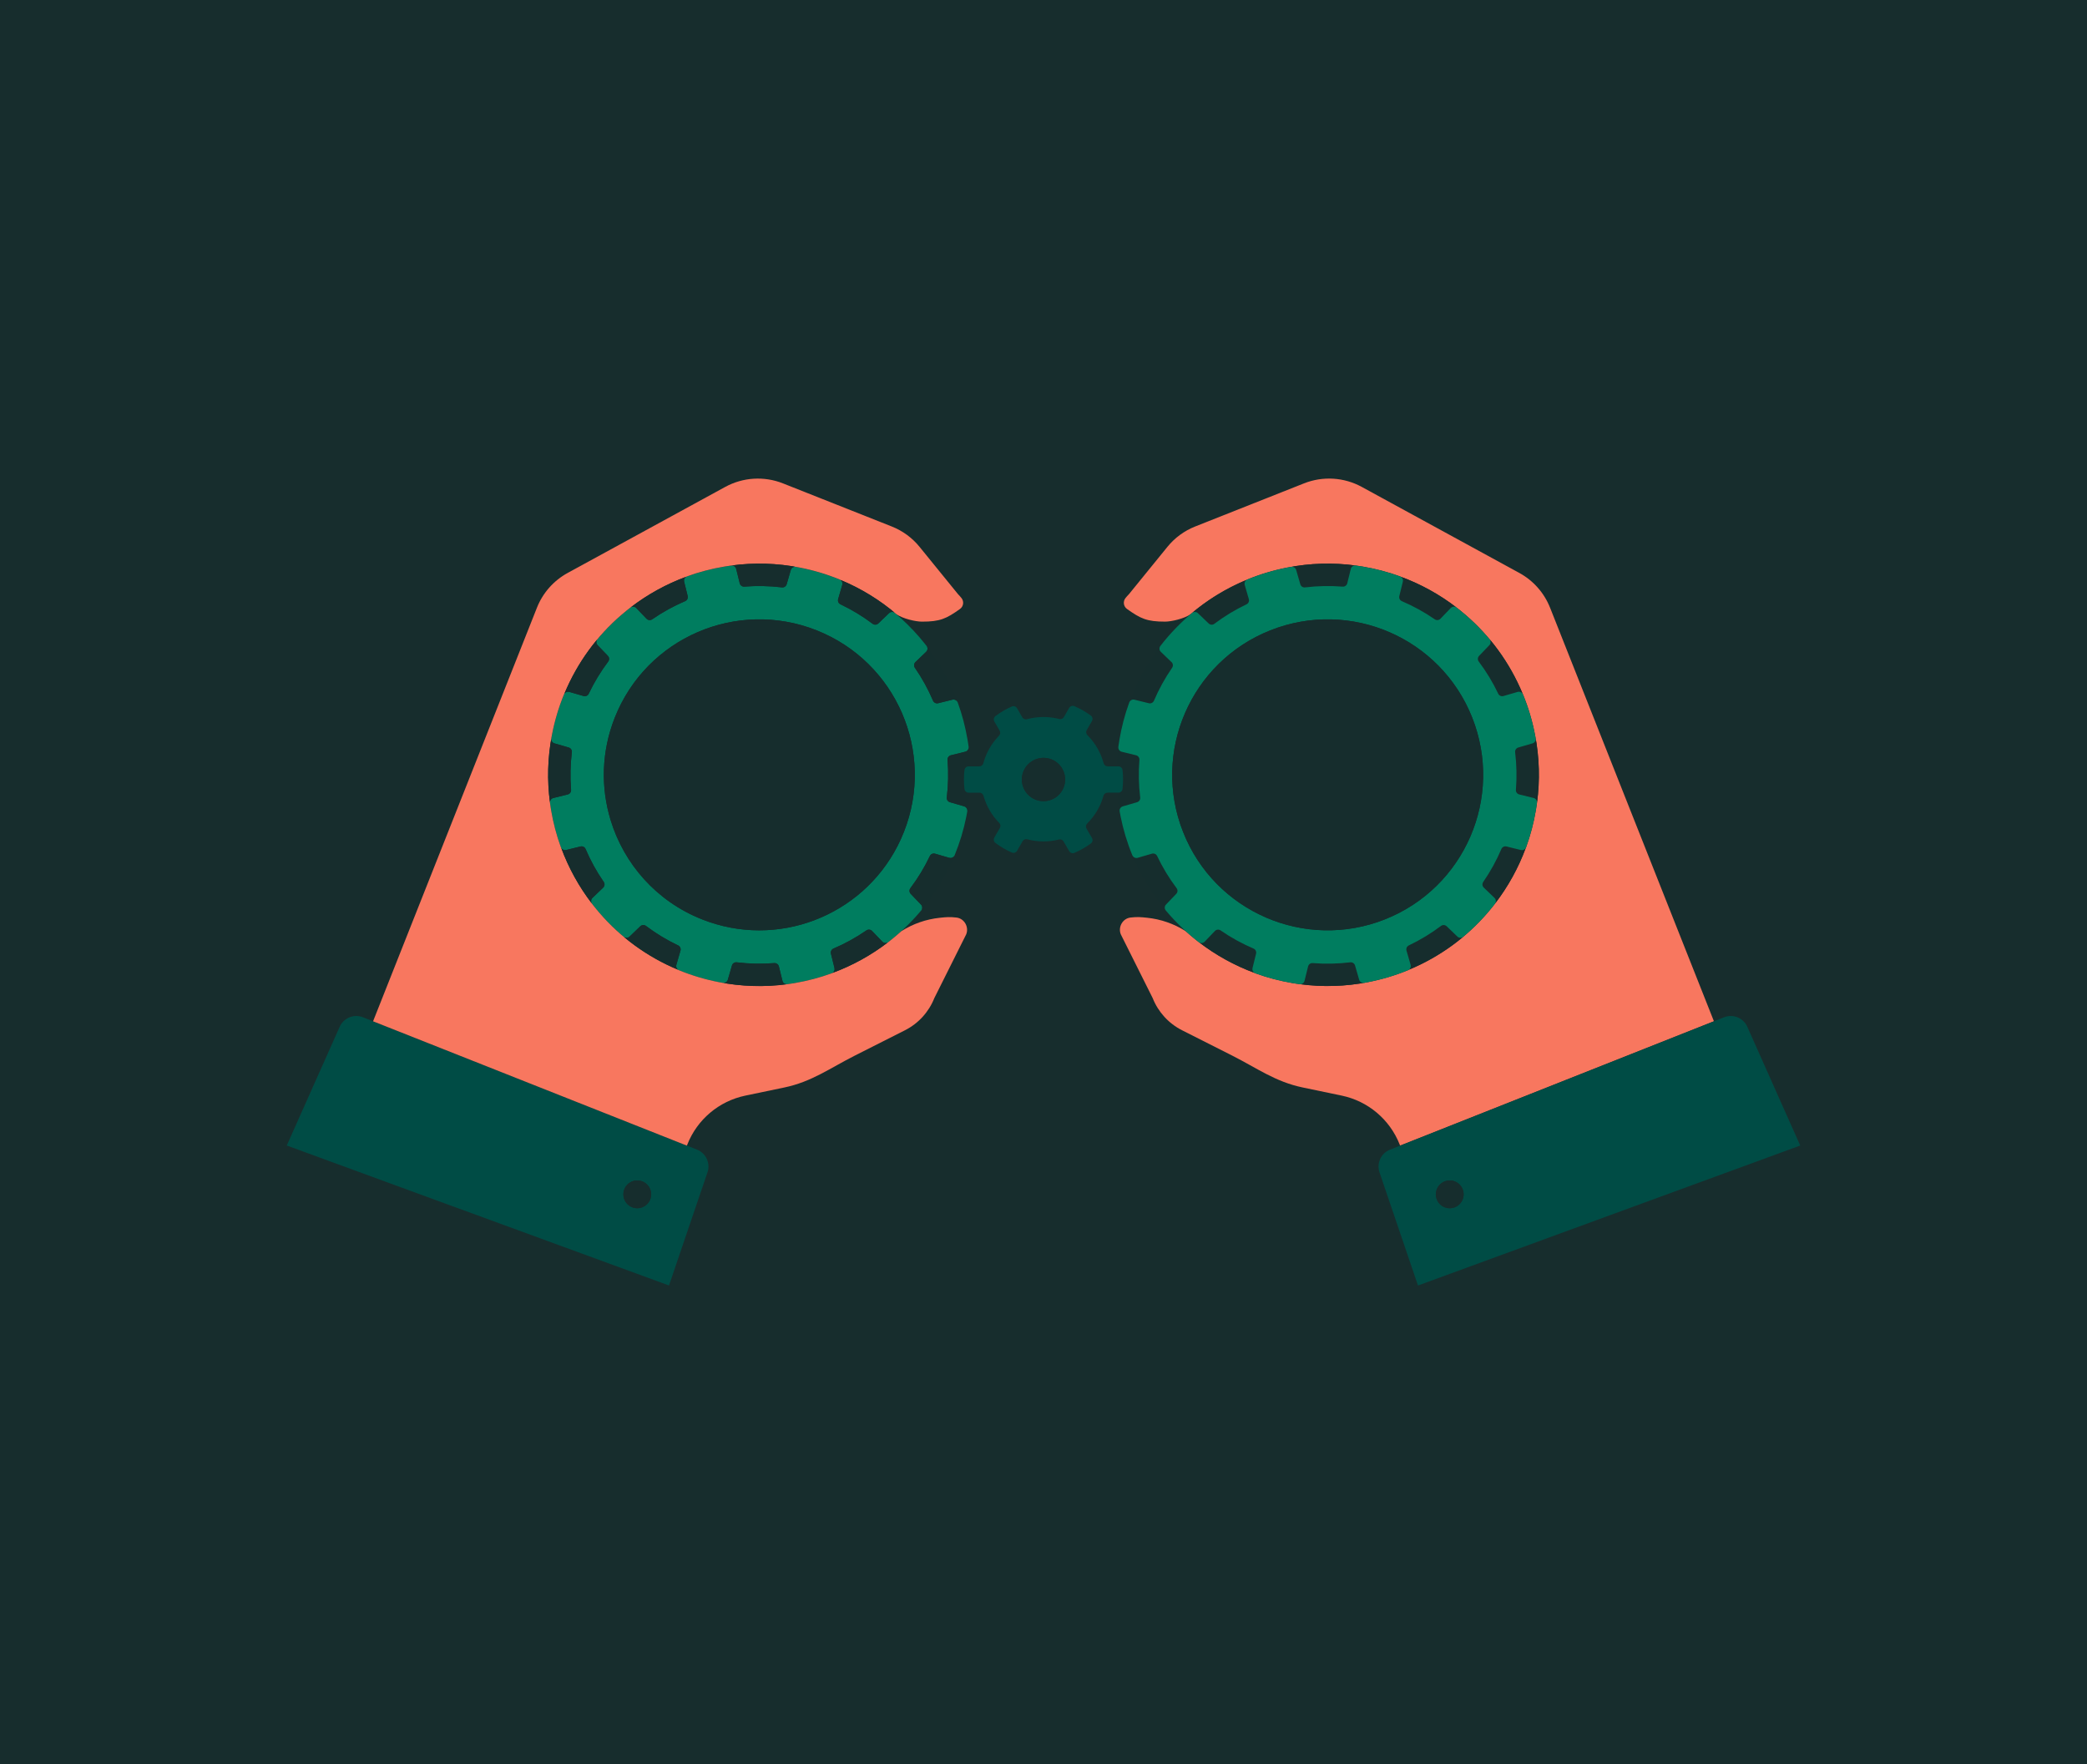 <?xml version="1.0" encoding="UTF-8"?>
<svg id="Illustration" xmlns="http://www.w3.org/2000/svg" viewBox="0 0 1680 1420">
  <defs>
    <style>
      .cls-1 {
        fill: #f8775f;
      }

      .cls-2 {
        fill: #004c45;
      }

      .cls-3 {
        fill: #007d5f;
      }

      .cls-4 {
        fill: #172d2d;
      }

      .cls-5 {
        fill: #162d2d;
      }
    </style>
  </defs>
  <rect class="cls-4" width="1680" height="1420"/>
  <g>
    <path class="cls-2" d="m292.2,818.87c-7.52-2.98-16.04.7-19.02,8.22l-42.34,95,307.7,112.67,30.73-90.36c2.98-7.52-.7-16.04-8.22-19.02l-260.74-103.3-8.11-3.21Zm210.39,138.39c2.28-5.74,8.78-8.56,14.52-6.28,5.74,2.28,8.56,8.78,6.28,14.52-2.28,5.74-8.78,8.56-14.52,6.28-5.74-2.28-8.56-8.78-6.28-14.52Z"/>
    <path class="cls-3" d="m776.17,649.07l-11.49-3.33c-1.66-.48-2.74-2.09-2.54-3.81,1.21-10.05,1.41-20.19.62-30.27-.14-1.73,1.01-3.29,2.69-3.71l11.61-2.86c1.74-.43,2.86-2.07,2.67-3.84,0-.03,0-.07,0-.1-.03-.24-.07-.48-.11-.72-.11-.77-.22-1.53-.34-2.3-.13-.86-.26-1.71-.41-2.57-.04-.23-.08-.47-.12-.7-1.71-9.97-4.29-19.81-7.79-29.41-.08-.22-.18-.43-.3-.62-.79-1.31-2.36-2-3.89-1.62l-11.61,2.86c-1.68.41-3.42-.44-4.1-2.04-3.92-9.19-8.79-18.08-14.62-26.52-.98-1.43-.78-3.36.47-4.56l8.62-8.27c1.26-1.21,1.43-3.15.45-4.57-.04-.06-.07-.12-.11-.17-.34-.44-.69-.87-1.04-1.3-.42-.53-.83-1.06-1.26-1.58-1.05-1.3-2.3-2.81-3.35-4.03-.08-.09-.16-.18-.23-.27-6-6.95-12.54-13.42-19.58-19.32-1.39-1.17-3.44-1.11-4.76.15l-8.62,8.27c-1.25,1.2-3.19,1.33-4.58.29-8.2-6.17-16.88-11.4-25.91-15.69-1.57-.74-2.35-2.52-1.87-4.18l3.33-11.48c.44-1.52-.18-3.1-1.45-3.95-.19-.13-.4-.24-.62-.33-10.39-4.27-21.12-7.46-32.03-9.59-1.09-.21-2.18-.43-3.28-.62-1.8-.31-3.54.75-4.05,2.5l-3.33,11.49c-.48,1.66-2.09,2.74-3.81,2.54-10.05-1.21-20.19-1.41-30.28-.62-1.73.14-3.29-1.01-3.71-2.69l-2.86-11.61c-.43-1.73-2.07-2.85-3.83-2.67-.04,0-.08,0-.12,0-.27.04-.54.08-.81.12-.97.13-3.27.48-4.88.75-.13.02-.25.04-.38.07-10.04,1.7-19.96,4.3-29.62,7.82-.23.08-.44.19-.63.31-1.31.79-1.99,2.35-1.62,3.89l2.86,11.61c.41,1.68-.44,3.42-2.04,4.1-9.19,3.92-18.08,8.79-26.52,14.62-1.43.98-3.36.78-4.56-.47l-8.27-8.61c-1.21-1.26-3.15-1.43-4.57-.45-.06.04-.12.07-.18.11-.44.34-.87.69-1.31,1.04-.77.61-1.57,1.23-2.86,2.3-.9.75-2.02,1.68-3.03,2.55-6.95,6-13.41,12.54-19.32,19.58-1.17,1.39-1.11,3.44.15,4.76l8.27,8.61c1.2,1.25,1.33,3.19.29,4.57-6.16,8.19-11.4,16.88-15.69,25.9-.74,1.57-2.52,2.35-4.18,1.87l-11.48-3.33c-1.51-.44-3.09.18-3.94,1.44-.13.2-.25.41-.34.63-4.36,10.6-7.59,21.57-9.71,32.71-.17.87-.34,1.73-.49,2.6-.31,1.8.76,3.54,2.51,4.05l11.48,3.33c1.66.48,2.74,2.09,2.54,3.81-1.21,10.05-1.41,20.19-.62,30.27.14,1.73-1.01,3.29-2.69,3.71l-11.61,2.86c-1.73.42-2.84,2.06-2.67,3.81,0,.04,0,.09,0,.13.04.31.09.62.14.93.12.88.46,3.16.74,4.83,0,.06.02.12.03.17,1.7,10.08,4.31,20.05,7.85,29.76.08.23.19.44.31.63.79,1.31,2.35,1.99,3.89,1.62l11.61-2.86c1.68-.41,3.43.44,4.1,2.04,3.92,9.19,8.79,18.08,14.62,26.52.99,1.43.78,3.36-.47,4.56l-8.61,8.27c-1.26,1.21-1.43,3.14-.45,4.57.04.06.07.12.11.18.34.44.7.88,1.04,1.31.41.52.82,1.04,1.24,1.56.35.43.7.87,1.06,1.3.76.92,1.52,1.83,2.3,2.74.08.1.16.19.25.29,1.97,2.29,4.02,4.54,6.14,6.74,4.3,4.48,8.79,8.67,13.44,12.58,1.39,1.17,3.44,1.11,4.76-.15l8.61-8.27c1.25-1.2,3.19-1.33,4.57-.29,8.2,6.17,16.88,11.4,25.91,15.69,1.57.74,2.35,2.52,1.87,4.18l-3.33,11.48c-.44,1.51.18,3.1,1.45,3.94.2.13.4.25.63.34,10.4,4.27,21.14,7.46,32.05,9.59,1.09.21,2.17.42,3.26.62,1.8.31,3.54-.76,4.05-2.51l3.33-11.49c.48-1.66,2.09-2.74,3.81-2.54,10.05,1.21,20.19,1.41,30.27.62,1.73-.14,3.29,1.01,3.71,2.69l2.86,11.61c.43,1.73,2.06,2.84,3.82,2.67.04,0,.08,0,.13,0,.29-.04.59-.09.88-.13.95-.13,3.22-.47,4.8-.74.15-.02.29-.05.44-.08,10.02-1.71,19.93-4.3,29.58-7.82.22-.08.43-.18.62-.3,1.31-.79,2-2.36,1.62-3.89l-2.86-11.61c-.41-1.68.44-3.43,2.04-4.1,9.19-3.92,18.08-8.79,26.52-14.62,1.43-.98,3.36-.78,4.56.47l8.27,8.62c1.21,1.26,3.14,1.43,4.57.46.06-.04.12-.07.18-.11.45-.35.89-.71,1.33-1.06.51-.4,1.02-.81,1.53-1.22,1.56-1.26,3.01-2.48,4.03-3.35,2.37-2.04,4.65-4.1,7.04-6.39,4.48-4.3,8.67-8.79,12.58-13.44,1.17-1.39,1.11-3.44-.15-4.76l-8.27-8.62c-1.2-1.25-1.33-3.19-.29-4.57,6.17-8.2,11.4-16.88,15.69-25.91.74-1.57,2.52-2.35,4.18-1.87l11.48,3.33c1.52.44,3.1-.18,3.95-1.45.13-.19.24-.4.33-.62,4.15-10.09,7.29-20.51,9.41-31.1.28-1.4.55-2.8.79-4.2.31-1.8-.75-3.54-2.5-4.05Zm-48.59,20.73c-1.51,3.82-3.19,7.52-5.03,11.11-29.04,56.69-96.97,83.09-157.4,59.14-36.87-14.61-62.94-44.78-73.65-79.99-7.96-26.15-7.45-55.07,3.4-82.45,25.46-64.25,98.18-95.7,162.44-70.24,64.25,25.46,95.7,98.18,70.24,162.43Z"/>
    <path class="cls-5" d="m727.58,669.8c-1.51,3.82-3.19,7.52-5.03,11.11-29.04,56.69-96.97,83.09-157.4,59.14-36.87-14.61-62.94-44.78-73.65-79.99-7.96-26.15-7.45-55.07,3.4-82.45,25.46-64.25,98.18-95.7,162.44-70.24,64.25,25.46,95.7,98.18,70.24,162.43Z"/>
    <path class="cls-1" d="m725.51,749.57s0,0,0,0t.02,0c9.4-5.97,20.01-9.65,30.97-10.8,5.27-.57,8.11-.8,13.44-.18,6.3.73,10.2,7.57,7.86,13.46l-25.69,51.39c-4.45,11.23-12.87,20.44-23.65,25.89l-40.45,20.44c-19.92,10.07-34.68,21.02-56.52,25.58l-31.55,6.58c-21.14,4.42-38.65,19.15-46.61,39.24l-.4,1.01-252.62-100.09,110.13-277.94s0,0,0,0l21.79-55c4.72-11.92,13.47-21.8,24.72-27.95l126.83-69.25c14.31-7.81,31.35-8.86,46.51-2.85l87.6,34.71c8.74,3.46,16.44,9.11,22.36,16.4l30.88,37.99c1.09,1.12,2.07,2.22,2.89,3.26,2.15,2.74,1.58,6.72-1.25,8.74-11.02,7.86-16.09,10.19-30.59,10.19-5.3,0-15.48-2.43-20.42-5.87-13.19-11.28-28.33-20.7-45.18-27.71-.19-.13-.4-.24-.62-.33-10.39-4.27-21.12-7.46-32.03-9.59-18.48-3.64-37.09-4.1-55.15-1.68-.04,0-.08,0-.12,0-.27.04-.54.08-.81.12-1.38.19-3.43.51-4.88.75-.13.02-.25.04-.38.07-10.04,1.7-19.96,4.3-29.62,7.82-.23.08-.44.19-.63.31-16.01,5.92-31.11,14.23-44.72,24.68-.06.04-.12.07-.18.11-.44.34-.87.69-1.31,1.04-.53.41-1.05.83-1.58,1.25-1.47,1.19-2.73,2.24-4.03,3.35-.09.08-.19.16-.28.24-19.47,16.75-35.4,38.16-45.91,63.41-.13.2-.25.41-.34.63-4.36,10.6-7.59,21.57-9.71,32.71-3.52,18.25-3.95,36.62-1.55,54.45,0,.04,0,.09,0,.13.04.31.09.62.14.93.09.61.18,1.22.27,1.83.15,1.03.33,2.15.5,3.18,1.7,10.08,4.31,20.05,7.85,29.76.08.23.19.44.31.63,5.92,16.01,14.23,31.1,24.68,44.72.04.06.07.12.11.18.34.44.7.88,1.04,1.31.41.52.82,1.04,1.24,1.56.35.43.7.87,1.06,1.3.76.92,1.52,1.83,2.3,2.74.08.1.16.19.25.29,16.75,19.47,38.16,35.4,63.41,45.91.2.13.4.25.63.34,10.4,4.27,21.14,7.46,32.05,9.59,18.47,3.64,37.07,4.1,55.11,1.68.04,0,.08,0,.13,0,.29-.04.59-.09.88-.13,1.23-.17,3.3-.49,4.8-.74.15-.02.29-.05.44-.08,10.02-1.71,19.93-4.3,29.58-7.82.22-.08.43-.18.62-.3,16.01-5.92,31.11-14.23,44.73-24.68.06-.04.12-.07.18-.11.45-.35.89-.71,1.33-1.06.51-.4,1.02-.81,1.53-1.22,1.5-1.21,2.76-2.26,4.03-3.35.1-.09.2-.17.3-.26,1.11-.95,2.2-1.92,3.28-2.9Zm522.25-260.43c-4.72-11.92-13.47-21.8-24.72-27.95l-126.83-69.25c-14.31-7.81-31.35-8.86-46.51-2.85l-87.6,34.71c-8.74,3.46-16.44,9.11-22.36,16.4l-30.88,37.99c-1.09,1.12-2.07,2.22-2.89,3.26-2.15,2.74-1.58,6.72,1.25,8.74,11.02,7.86,16.09,10.19,30.59,10.19,5.3,0,15.48-2.43,20.42-5.87,13.19-11.28,28.33-20.7,45.18-27.71.19-.13.4-.24.62-.33,10.39-4.27,21.13-7.46,32.03-9.59,18.48-3.64,37.09-4.1,55.14-1.68.04,0,.08,0,.12,0,.27.04.54.08.81.12.69.1,1.38.2,2.07.3.94.14,1.87.29,2.81.44.13.02.26.04.38.07,10.04,1.7,19.96,4.3,29.62,7.82.23.08.44.19.63.31,16.01,5.92,31.11,14.23,44.72,24.68.06.04.12.07.17.11.44.34.87.69,1.31,1.04.53.41,1.05.83,1.58,1.25,1.46,1.18,2.74,2.24,4.03,3.35.09.08.19.16.28.24,19.47,16.75,35.4,38.16,45.91,63.41.13.2.25.41.34.63,4.36,10.6,7.59,21.56,9.71,32.7,3.52,18.26,3.95,36.62,1.56,54.46,0,.04,0,.09,0,.13-.04.31-.09.62-.14.93-.09.61-.18,1.22-.27,1.83-.15,1-.31,2-.47,3-.01.06-.02.12-.03.18-1.7,10.08-4.31,20.04-7.85,29.75-.08.23-.19.44-.31.63-5.92,16.01-14.23,31.1-24.68,44.72-.04.06-.07.12-.11.18-.34.44-.7.88-1.04,1.31-.41.52-.82,1.04-1.24,1.56-.35.43-.7.87-1.06,1.3-.76.92-1.52,1.83-2.3,2.74-.08.1-.16.19-.24.29-16.75,19.47-38.16,35.4-63.41,45.91-.2.13-.4.25-.63.34-10.39,4.27-21.13,7.46-32.04,9.59-18.47,3.64-37.07,4.1-55.12,1.68-.04,0-.08,0-.13,0-.29-.04-.59-.09-.88-.13-.66-.09-1.32-.19-1.97-.29-.94-.14-1.88-.29-2.82-.45-.15-.02-.29-.05-.44-.08-10.02-1.71-19.93-4.3-29.58-7.82-.22-.08-.43-.18-.62-.3-16.01-5.92-31.11-14.23-44.73-24.68-.06-.04-.12-.07-.18-.11-.45-.35-.89-.71-1.33-1.06-.51-.4-1.02-.81-1.53-1.22-.44-.36-.88-.71-1.32-1.07-.91-.75-1.82-1.51-2.72-2.28-.1-.09-.2-.17-.3-.26-1.11-.95-2.2-1.92-3.28-2.9,0,0,0,0,0,0t-.02,0c-9.4-5.97-20.01-9.65-30.97-10.8-5.27-.57-8.11-.8-13.44-.18-6.3.73-10.2,7.57-7.86,13.46l25.69,51.39c4.45,11.23,12.87,20.44,23.65,25.89l40.45,20.44c19.92,10.07,34.68,21.02,56.52,25.58l31.55,6.58c21.14,4.42,38.65,19.15,46.61,39.24l.4,1.01,252.62-100.09-131.92-332.95Z"/>
    <path class="cls-2" d="m1406.82,827.1c-2.98-7.53-11.5-11.21-19.02-8.22l-268.85,106.52c-7.52,2.98-11.2,11.5-8.22,19.02l30.73,90.36,307.7-112.67-42.34-95Zm-243.93,123.89c5.74-2.28,12.25.54,14.52,6.28,2.28,5.74-.54,12.25-6.28,14.52-5.74,2.28-12.25-.54-14.52-6.28-2.28-5.74.54-12.25,6.28-14.52Z"/>
    <path class="cls-5" d="m502.6,957.26c2.28-5.74,8.78-8.56,14.52-6.28,5.74,2.28,8.56,8.78,6.28,14.52-2.28,5.74-8.78,8.56-14.52,6.28-5.74-2.28-8.56-8.78-6.28-14.52Zm237.64-444.27c.78.91,1.55,1.83,2.31,2.75-.76-.93-1.53-1.84-2.31-2.75Zm23.95,177.51l-11.48-3.33c-1.66-.48-3.44.3-4.18,1.87-4.29,9.03-9.52,17.71-15.69,25.91-1.04,1.39-.91,3.32.29,4.57l8.27,8.62c1.26,1.31,1.32,3.36.15,4.76-5.88,7-12.33,13.54-19.31,19.57,1.11-.95,2.2-1.92,3.28-2.9,17.98-16.3,32.71-36.7,42.63-60.52-.85,1.27-2.43,1.89-3.95,1.45Zm12.21-55.38c-.6-5.07-.6-10.24,0-15.3.2-1.68,1.64-2.94,3.33-2.94h1.38c-.21-5.25-.67-10.47-1.37-15.64.18,1.77-.94,3.41-2.67,3.84l-11.61,2.86c-1.68.41-2.83,1.98-2.69,3.71.8,10.09.59,20.23-.62,30.27-.21,1.72.87,3.33,2.54,3.81l11.49,3.33c1.75.51,2.82,2.26,2.5,4.05-.25,1.4-.51,2.81-.79,4.2,1.3-6.41,2.21-12.85,2.75-19.27h-.91c-1.69,0-3.13-1.26-3.33-2.94Zm-32.8-118.1c.42.52.84,1.05,1.26,1.58-.42-.53-.83-1.06-1.26-1.58Zm36.04,83.39c-.11-.77-.22-1.53-.34-2.3.12.77.23,1.53.34,2.3Zm-34.09-75.76l-8.62,8.27c-1.25,1.2-1.46,3.13-.47,4.56,5.83,8.44,10.7,17.33,14.62,26.52.68,1.59,2.42,2.45,4.1,2.04l11.61-2.86c1.54-.38,3.1.31,3.89,1.62-5.92-16.01-14.23-31.11-24.68-44.73.98,1.43.81,3.36-.45,4.57Zm33.35,70.89c-.04-.23-.08-.47-.12-.7.04.23.08.47.12.7Zm-301.96,127.2l8.61-8.27c1.25-1.2,1.46-3.13.47-4.56-5.83-8.44-10.7-17.33-14.62-26.52-.68-1.59-2.42-2.45-4.1-2.04l-11.61,2.86c-1.53.38-3.09-.31-3.89-1.62,5.92,16.01,14.23,31.1,24.68,44.72-.98-1.43-.81-3.36.45-4.57Zm-33.32-70.71c0,.06.02.12.03.17,0-.06-.02-.12-.03-.17Zm59.66-159.65c-.92.76-1.84,1.53-2.75,2.3.91-.78,1.83-1.55,2.75-2.3Zm-60.4,154.81c.09.61.18,1.22.27,1.83-.09-.61-.18-1.22-.27-1.83Zm267.41,110.81l-8.27-8.62c-1.2-1.25-3.13-1.46-4.56-.47-8.44,5.83-17.33,10.7-26.52,14.62-1.59.68-2.45,2.42-2.04,4.1l2.86,11.61c.38,1.54-.31,3.1-1.62,3.89,16.01-5.92,31.11-14.23,44.73-24.68-1.43.97-3.36.81-4.57-.46Zm-232.65-29.2c.41.52.82,1.04,1.24,1.56-.42-.52-.83-1.04-1.24-1.56Zm161.85,62.53c.15-.02.29-.05.44-.08-.15.02-.29.05-.44.08Zm76.88-34.04c.51-.4,1.02-.81,1.53-1.22-.51.41-1.02.81-1.53,1.22Zm-79.7,34.49c-.66.1-1.31.2-1.97.29.66-.09,1.31-.19,1.97-.29Zm-156.73-60.12c.76.92,1.52,1.83,2.3,2.74-.78-.91-1.54-1.82-2.3-2.74Zm153.75,60.54c-1.76.17-3.39-.95-3.82-2.67l-2.86-11.61c-.41-1.68-1.98-2.83-3.71-2.69-10.09.8-20.23.59-30.27-.62-1.72-.21-3.33.87-3.81,2.54l-3.33,11.49c-.51,1.75-2.26,2.82-4.05,2.51-1.09-.19-2.17-.4-3.26-.62,18.47,3.64,37.07,4.1,55.11,1.68Zm85.53-37.21c.91-.75,1.82-1.51,2.72-2.28-.9.77-1.81,1.53-2.72,2.28Zm-136.62-298.87c.13-.02.25-.04.38-.07-.13.02-.25.04-.38.07Zm5.26-.81c-.69.1-1.38.2-2.07.3.69-.1,1.38-.21,2.07-.3Zm-133.51,103.03c.85-1.27,2.43-1.88,3.94-1.44l11.48,3.33c1.66.48,3.44-.3,4.18-1.87,4.29-9.03,9.52-17.71,15.69-25.9,1.04-1.39.91-3.32-.29-4.57l-8.27-8.61c-1.26-1.31-1.32-3.36-.15-4.76,3.91-4.65,8.1-9.14,12.58-13.44,2.21-2.12,4.46-4.16,6.74-6.14-19.47,16.75-35.4,38.16-45.91,63.41Zm222.24-91.55c1.27.85,1.89,2.43,1.45,3.95l-3.33,11.48c-.48,1.66.3,3.44,1.87,4.18,9.03,4.29,17.71,9.52,25.91,15.69,1.39,1.04,3.32.91,4.58-.29l8.62-8.27c1.31-1.26,3.36-1.32,4.76-.15,7,5.88,13.55,12.34,19.58,19.32-5.58-6.48-11.67-12.58-18.25-18.2-13.19-11.28-28.33-20.7-45.18-27.71Zm-164.39,22.6l8.27,8.61c1.2,1.25,3.13,1.46,4.56.47,8.44-5.83,17.33-10.7,26.52-14.62,1.59-.68,2.45-2.42,2.04-4.1l-2.86-11.61c-.38-1.53.31-3.1,1.62-3.89-16.01,5.92-31.11,14.23-44.72,24.68,1.43-.98,3.36-.81,4.57.45Zm33.7,291.2c-1.27-.85-1.89-2.43-1.45-3.94l3.33-11.48c.48-1.66-.3-3.44-1.87-4.18-9.03-4.29-17.71-9.52-25.91-15.69-1.39-1.04-3.32-.91-4.57.29l-8.61,8.27c-1.31,1.26-3.36,1.32-4.76.15-4.65-3.91-9.14-8.1-13.44-12.58-2.12-2.2-4.16-4.45-6.14-6.74,16.75,19.47,38.16,35.4,63.41,45.91Zm42.9-325.4c1.76-.18,3.4.94,3.83,2.67l2.86,11.61c.41,1.68,1.98,2.83,3.71,2.69,10.09-.8,20.23-.59,30.28.62,1.72.21,3.33-.87,3.81-2.54l3.33-11.49c.51-1.75,2.26-2.82,4.05-2.5,1.1.19,2.19.41,3.28.62-18.48-3.64-37.09-4.1-55.15-1.68Zm-146.05,190.94c-.17-1.76.95-3.39,2.67-3.81l11.61-2.86c1.68-.41,2.83-1.98,2.69-3.71-.8-10.09-.59-20.23.62-30.27.21-1.72-.87-3.33-2.54-3.81l-11.48-3.33c-1.75-.51-2.82-2.26-2.51-4.05.15-.87.33-1.73.49-2.6-3.52,18.25-3.95,36.62-1.55,54.45Zm63.4-156.04c-.53.41-1.05.83-1.58,1.25.52-.42,1.05-.84,1.58-1.25Zm664.99,481.69c5.74-2.28,8.56-8.78,6.28-14.52-2.28-5.74-8.78-8.56-14.52-6.28-5.74,2.28-8.56,8.78-6.28,14.52,2.28,5.74,8.78,8.56,14.52,6.28Zm-270.75-371.37c.11-.77.22-1.53.34-2.3-.12.76-.23,1.53-.34,2.3Zm36.04-83.39c-.42.52-.84,1.05-1.25,1.58.41-.53.83-1.05,1.25-1.58Zm-35.29,78.52c.04-.23.08-.46.12-.69-.04.23-.08.46-.12.69Zm36.34-79.81c.76-.92,1.52-1.84,2.31-2.75-.78.91-1.55,1.82-2.31,2.75Zm-24.24,47.45l11.61,2.86c1.68.41,3.42-.44,4.1-2.04,3.92-9.19,8.79-18.08,14.62-26.52.98-1.43.78-3.36-.47-4.56l-8.62-8.27c-1.26-1.21-1.43-3.15-.45-4.57-10.45,13.62-18.76,28.72-24.68,44.73.79-1.31,2.36-2,3.89-1.62Zm-9.39,85.87l11.49-3.33c1.66-.48,2.74-2.09,2.54-3.81-1.21-10.05-1.41-20.19-.62-30.27.14-1.73-1.01-3.29-2.69-3.71l-11.61-2.86c-1.74-.43-2.86-2.07-2.67-3.84-.69,5.17-1.15,10.39-1.37,15.64h1.38c1.69,0,3.13,1.26,3.33,2.94.6,5.07.6,10.24,0,15.3-.2,1.68-1.64,2.94-3.33,2.94h-.91c.55,6.41,1.45,12.83,2.75,19.24-.28-1.39-.54-2.78-.79-4.18-.31-1.8.75-3.54,2.51-4.05Zm55.74-155.67c1.39-1.17,3.44-1.11,4.76.15l8.62,8.27c1.25,1.2,3.19,1.33,4.58.29,8.2-6.17,16.88-11.4,25.91-15.69,1.57-.74,2.35-2.52,1.87-4.18l-3.33-11.48c-.44-1.52.18-3.1,1.45-3.95-23.7,9.86-45.55,25.13-63.43,45.91,6.02-6.98,12.57-13.44,19.57-19.32Zm218.39,260.62c-1.39,1.17-3.44,1.11-4.76-.15l-8.61-8.27c-1.25-1.2-3.19-1.33-4.57-.29-8.2,6.17-16.88,11.4-25.91,15.69-1.57.74-2.35,2.52-1.87,4.18l3.33,11.48c.44,1.51-.18,3.1-1.45,3.94,25.25-10.51,46.66-26.44,63.41-45.91-1.98,2.29-4.02,4.54-6.14,6.74-4.3,4.48-8.79,8.67-13.44,12.58Zm46.36-69.8l-11.61-2.86c-1.68-.41-3.43.44-4.1,2.04-3.92,9.19-8.79,18.08-14.62,26.52-.99,1.43-.78,3.36.47,4.56l8.61,8.27c1.26,1.21,1.43,3.14.45,4.57,10.45-13.62,18.76-28.71,24.68-44.72-.79,1.31-2.35,1.99-3.89,1.62Zm9.39-85.87l-11.48,3.33c-1.66.48-2.74,2.09-2.54,3.81,1.21,10.05,1.41,20.19.62,30.27-.14,1.73,1.01,3.29,2.69,3.71l11.61,2.86c1.73.42,2.84,2.06,2.67,3.81,2.39-17.83,1.97-36.2-1.56-54.46.17.87.34,1.74.49,2.61.31,1.8-.76,3.54-2.51,4.05Zm-139.58,190.3l-3.33-11.49c-.48-1.66-2.09-2.74-3.81-2.54-10.05,1.21-20.19,1.41-30.27.62-1.73-.14-3.29,1.01-3.71,2.69l-2.86,11.61c-.43,1.73-2.06,2.84-3.82,2.67,18.05,2.42,36.65,1.96,55.12-1.68-1.09.21-2.17.43-3.26.62-1.8.31-3.54-.76-4.05-2.51Zm-85.87-9.39l2.86-11.61c.41-1.68-.44-3.43-2.04-4.1-9.19-3.92-18.08-8.79-26.52-14.62-1.43-.98-3.36-.78-4.56.47l-8.27,8.62c-1.21,1.26-3.14,1.43-4.57.46,13.62,10.45,28.72,18.76,44.73,24.68-1.31-.79-2-2.36-1.62-3.89Zm-50.48-26.79c-6.95-6-13.41-12.54-19.31-19.57-1.17-1.39-1.11-3.44.15-4.76l8.27-8.62c1.2-1.25,1.33-3.19.29-4.57-6.17-8.2-11.4-16.88-15.69-25.91-.74-1.57-2.52-2.35-4.18-1.87l-11.48,3.33c-1.52.44-3.1-.18-3.95-1.45,9.91,23.82,24.65,44.23,42.63,60.52,1.08.98,2.18,1.95,3.28,2.9Zm3.02,2.54c-.91-.75-1.82-1.51-2.72-2.28.9.77,1.8,1.53,2.72,2.28Zm238.29-240.49c1.17,1.39,1.11,3.44-.15,4.76l-8.27,8.61c-1.2,1.25-1.33,3.19-.29,4.57,6.16,8.19,11.4,16.88,15.69,25.9.74,1.57,2.52,2.35,4.18,1.87l11.48-3.33c1.51-.44,3.09.18,3.94,1.44-10.51-25.25-26.44-46.66-45.91-63.41,2.29,1.98,4.54,4.02,6.74,6.14,4.48,4.3,8.67,8.79,12.58,13.44Zm-155.67-55.75l3.33,11.49c.48,1.66,2.09,2.74,3.81,2.54,10.05-1.21,20.19-1.41,30.28-.62,1.73.14,3.29-1.01,3.71-2.69l2.86-11.61c.43-1.73,2.07-2.85,3.83-2.67-18.06-2.42-36.66-1.96-55.14,1.68,1.09-.21,2.18-.43,3.28-.62,1.8-.31,3.54.75,4.05,2.5Zm85.87,9.39l-2.86,11.61c-.41,1.68.44,3.42,2.04,4.1,9.19,3.92,18.08,8.79,26.52,14.62,1.43.98,3.36.78,4.56-.47l8.27-8.61c1.21-1.26,3.15-1.43,4.57-.45-13.62-10.45-28.71-18.76-44.72-24.68,1.31.79,1.99,2.35,1.62,3.89Zm107.08,184.06c.01-.06.02-.12.03-.18-.01.06-.02.12-.03.18Zm-59.63-159.82c.92.76,1.84,1.52,2.75,2.3-.91-.78-1.82-1.55-2.75-2.3Zm60.13,156.64c.09-.61.18-1.22.27-1.83-.09.61-.18,1.22-.27,1.83Zm-34.49,79.78c-.41.52-.82,1.04-1.24,1.56.42-.52.83-1.04,1.24-1.56Zm-240.26,27.27c.51.41,1.02.81,1.53,1.22-.51-.4-1.02-.81-1.53-1.22Zm134.92-300.01c.13.02.26.05.38.07-.13-.02-.26-.05-.38-.07Zm76.84,34.02c.53.42,1.05.83,1.58,1.25-.52-.42-1.05-.84-1.58-1.25Zm-81.72-34.77c.69.1,1.38.2,2.07.3-.69-.11-1.38-.21-2.07-.3Zm-48.8,336.46c.66.1,1.31.2,1.97.29-.66-.09-1.32-.19-1.97-.29Zm156.73-60.12c-.76.92-1.52,1.83-2.3,2.74.78-.91,1.54-1.82,2.3-2.74Zm-159.55,59.67c-.15-.02-.29-.05-.44-.08.15.03.29.05.44.08Z"/>
    <path class="cls-3" d="m915.81,690.5l11.48-3.33c1.66-.48,3.44.3,4.18,1.87,4.29,9.03,9.52,17.71,15.69,25.91,1.04,1.39.91,3.32-.29,4.57l-8.27,8.62c-1.26,1.31-1.32,3.36-.15,4.76,3.91,4.65,8.1,9.14,12.58,13.44,2.2,2.12,4.45,4.16,6.74,6.13.1.09.2.17.3.26.9.77,1.81,1.53,2.72,2.28.44.36.88.72,1.32,1.07.51.41,1.02.81,1.53,1.22.45.35.88.71,1.33,1.06.06.04.12.07.18.11,1.43.97,3.36.81,4.57-.46l8.27-8.62c1.2-1.25,3.13-1.46,4.56-.47,8.44,5.83,17.33,10.7,26.52,14.62,1.59.68,2.45,2.42,2.04,4.1l-2.86,11.61c-.38,1.54.31,3.1,1.62,3.89.2.12.4.22.62.3,9.65,3.52,19.55,6.11,29.58,7.82.15.02.29.05.44.08.94.16,1.88.3,2.82.45.66.1,1.31.2,1.97.29.29.04.59.09.88.13.04,0,.08,0,.13,0,1.76.17,3.39-.95,3.82-2.67l2.86-11.61c.41-1.68,1.98-2.83,3.71-2.69,10.09.8,20.23.59,30.27-.62,1.72-.21,3.33.87,3.81,2.54l3.33,11.49c.51,1.75,2.26,2.82,4.05,2.51,1.09-.19,2.18-.4,3.26-.62,10.91-2.13,21.65-5.32,32.04-9.59.23-.09.43-.21.63-.34,1.27-.85,1.89-2.43,1.45-3.94l-3.33-11.48c-.48-1.66.3-3.44,1.87-4.18,9.03-4.29,17.71-9.52,25.91-15.69,1.39-1.04,3.32-.91,4.57.29l8.61,8.27c1.31,1.26,3.36,1.32,4.76.15,4.65-3.91,9.14-8.1,13.44-12.58,2.12-2.2,4.16-4.45,6.14-6.74.08-.09.16-.19.24-.29.78-.91,1.54-1.82,2.3-2.74.35-.43.71-.86,1.06-1.3.42-.52.83-1.04,1.24-1.56.35-.44.7-.87,1.04-1.31.04-.06.07-.12.11-.18.98-1.43.81-3.36-.45-4.57l-8.61-8.27c-1.25-1.2-1.46-3.13-.47-4.56,5.83-8.44,10.7-17.33,14.62-26.52.68-1.59,2.42-2.45,4.1-2.04l11.61,2.86c1.53.38,3.1-.31,3.89-1.62.12-.2.22-.41.31-.63,3.54-9.71,6.14-19.67,7.85-29.75.01-.06.02-.12.03-.18.17-1,.32-2,.47-3,.09-.61.18-1.22.27-1.83.04-.31.1-.62.14-.93,0-.05,0-.09,0-.13.17-1.76-.95-3.39-2.67-3.81l-11.61-2.86c-1.68-.41-2.83-1.98-2.69-3.71.8-10.09.59-20.23-.62-30.27-.21-1.72.87-3.33,2.54-3.81l11.48-3.33c1.75-.51,2.82-2.26,2.51-4.05-.15-.87-.33-1.74-.49-2.61-2.12-11.14-5.35-22.1-9.71-32.7-.09-.23-.21-.44-.34-.63-.85-1.27-2.43-1.88-3.94-1.44l-11.48,3.33c-1.66.48-3.44-.3-4.18-1.87-4.29-9.03-9.52-17.71-15.69-25.9-1.04-1.39-.91-3.32.29-4.57l8.27-8.61c1.26-1.31,1.32-3.36.15-4.76-3.91-4.65-8.1-9.14-12.58-13.44-2.21-2.12-4.46-4.16-6.74-6.14-.09-.08-.19-.16-.28-.24-1.04-.9-2.5-2.11-4.03-3.35-.52-.42-1.05-.84-1.58-1.25-.44-.34-.87-.7-1.31-1.04-.06-.04-.12-.07-.17-.11-1.43-.98-3.36-.81-4.57.45l-8.27,8.61c-1.2,1.25-3.13,1.46-4.56.47-8.44-5.83-17.33-10.7-26.52-14.62-1.59-.68-2.45-2.42-2.04-4.1l2.86-11.61c.38-1.53-.31-3.1-1.62-3.89-.2-.12-.41-.22-.63-.31-9.66-3.52-19.58-6.12-29.62-7.82-.13-.02-.26-.05-.38-.07-.93-.16-1.87-.3-2.81-.44-.69-.1-1.38-.21-2.07-.3-.27-.04-.54-.08-.81-.12-.04,0-.08,0-.12,0-1.76-.18-3.4.94-3.83,2.67l-2.86,11.61c-.41,1.68-1.98,2.83-3.71,2.69-10.09-.8-20.23-.59-30.28.62-1.72.21-3.33-.87-3.81-2.54l-3.33-11.49c-.51-1.75-2.26-2.82-4.05-2.5-1.09.19-2.18.41-3.28.62-10.91,2.13-21.64,5.32-32.03,9.59-.22.09-.43.21-.62.33-1.27.85-1.89,2.43-1.45,3.95l3.33,11.48c.48,1.66-.3,3.44-1.87,4.18-9.03,4.29-17.71,9.52-25.91,15.69-1.39,1.04-3.32.91-4.58-.29l-8.62-8.27c-1.31-1.26-3.36-1.32-4.76-.15-9.25,7.77-17.86,16.68-25.46,26.51-1.07,1.39-1,3.46.34,4.75l8.62,8.27c1.25,1.2,1.46,3.13.47,4.56-5.83,8.44-10.7,17.33-14.62,26.52-.68,1.59-2.42,2.45-4.1,2.04l-11.61-2.86c-1.77-.44-3.58.55-4.19,2.25-3.6,9.88-6.22,19.98-7.91,30.11-.25,1.5-.6,3.84-.74,4.87-.03.24-.07.48-.11.72,0,.03,0,.07,0,.1-.18,1.77.94,3.41,2.67,3.84l11.61,2.86c1.68.41,2.83,1.98,2.69,3.71-.8,10.09-.59,20.23.62,30.27.21,1.72-.87,3.33-2.54,3.81l-11.49,3.33c-1.75.51-2.82,2.26-2.51,4.05.24,1.4.51,2.79.79,4.18,2.13,10.6,5.26,21.02,9.42,31.13.09.22.2.43.33.62.85,1.27,2.43,1.89,3.95,1.45Zm106.85-183.13c64.26-25.46,136.98,5.99,162.44,70.24,25.46,64.25-6,136.98-70.25,162.44-64.26,25.46-136.98-5.99-162.44-70.25-25.46-64.25,5.99-136.98,70.24-162.43Z"/>
    <path class="cls-5" d="m952.42,669.8c-25.46-64.25,5.99-136.98,70.24-162.43,64.26-25.46,136.98,5.99,162.44,70.24,25.46,64.25-6,136.98-70.25,162.44-64.26,25.46-136.98-5.99-162.44-70.25Z"/>
    <path class="cls-2" d="m903.6,635.12c.6-5.07.6-10.24,0-15.3-.2-1.68-1.64-2.94-3.33-2.94h-8.61c-1.49,0-2.8-.98-3.22-2.41l-.38-1.3c-2.23-7.63-6.32-14.72-11.84-20.5l-.94-.99c-1.03-1.08-1.22-2.7-.48-3.99l4.22-7.31c.85-1.47.47-3.35-.89-4.36-4.12-3.05-8.59-5.61-13.29-7.59-1.55-.66-3.35-.04-4.19,1.42l-4.24,7.34c-.74,1.28-2.23,1.92-3.66,1.59l-1.31-.31c-3.73-.87-7.59-1.31-11.45-1.31-4.08,0-8.13.49-12.05,1.46l-1.33.33c-1.45.36-2.96-.29-3.7-1.58l-4.19-7.26c-.85-1.47-2.67-2.09-4.22-1.41-4.68,2.04-9.13,4.65-13.21,7.74-1.34,1.02-1.7,2.88-.86,4.34l4.27,7.4c.74,1.27.55,2.88-.45,3.96l-.92.98c-5.3,5.69-9.24,12.62-11.41,20.05l-.38,1.31c-.42,1.43-1.73,2.41-3.21,2.41h-8.61c-1.69,0-3.13,1.26-3.33,2.94-.6,5.07-.6,10.24,0,15.3.2,1.68,1.64,2.94,3.33,2.94h8.74c1.48,0,2.78.97,3.21,2.38l.39,1.29c2.21,7.33,6.17,14.16,11.44,19.77l.93.98c1.01,1.08,1.2,2.69.46,3.97l-4.46,7.72c-.84,1.46-.48,3.32.86,4.34,4.08,3.09,8.53,5.7,13.21,7.74,1.56.68,3.37.06,4.22-1.41l4.44-7.69c.74-1.29,2.25-1.93,3.69-1.58l1.32.32c7.54,1.82,15.48,1.87,23.04.14l1.31-.3c1.43-.33,2.91.32,3.65,1.59l4.49,7.78c.84,1.46,2.64,2.08,4.19,1.42,4.7-1.99,9.18-4.54,13.29-7.59,1.36-1.01,1.74-2.89.89-4.36l-4.41-7.63c-.75-1.29-.55-2.92.49-4l.95-.99c5.49-5.7,9.59-12.69,11.87-20.22l.39-1.3c.43-1.41,1.73-2.38,3.21-2.38h8.74c1.69,0,3.13-1.26,3.33-2.94Zm-63.6,9.78c-9.63,0-17.43-7.8-17.43-17.43s7.8-17.43,17.43-17.43,17.43,7.8,17.43,17.43-7.8,17.43-17.43,17.43Z"/>
    <path class="cls-5" d="m857.43,627.47c0,9.63-7.8,17.43-17.43,17.43s-17.43-7.8-17.43-17.43,7.8-17.43,17.43-17.43,17.43,7.8,17.43,17.43Z"/>
  </g>
</svg>